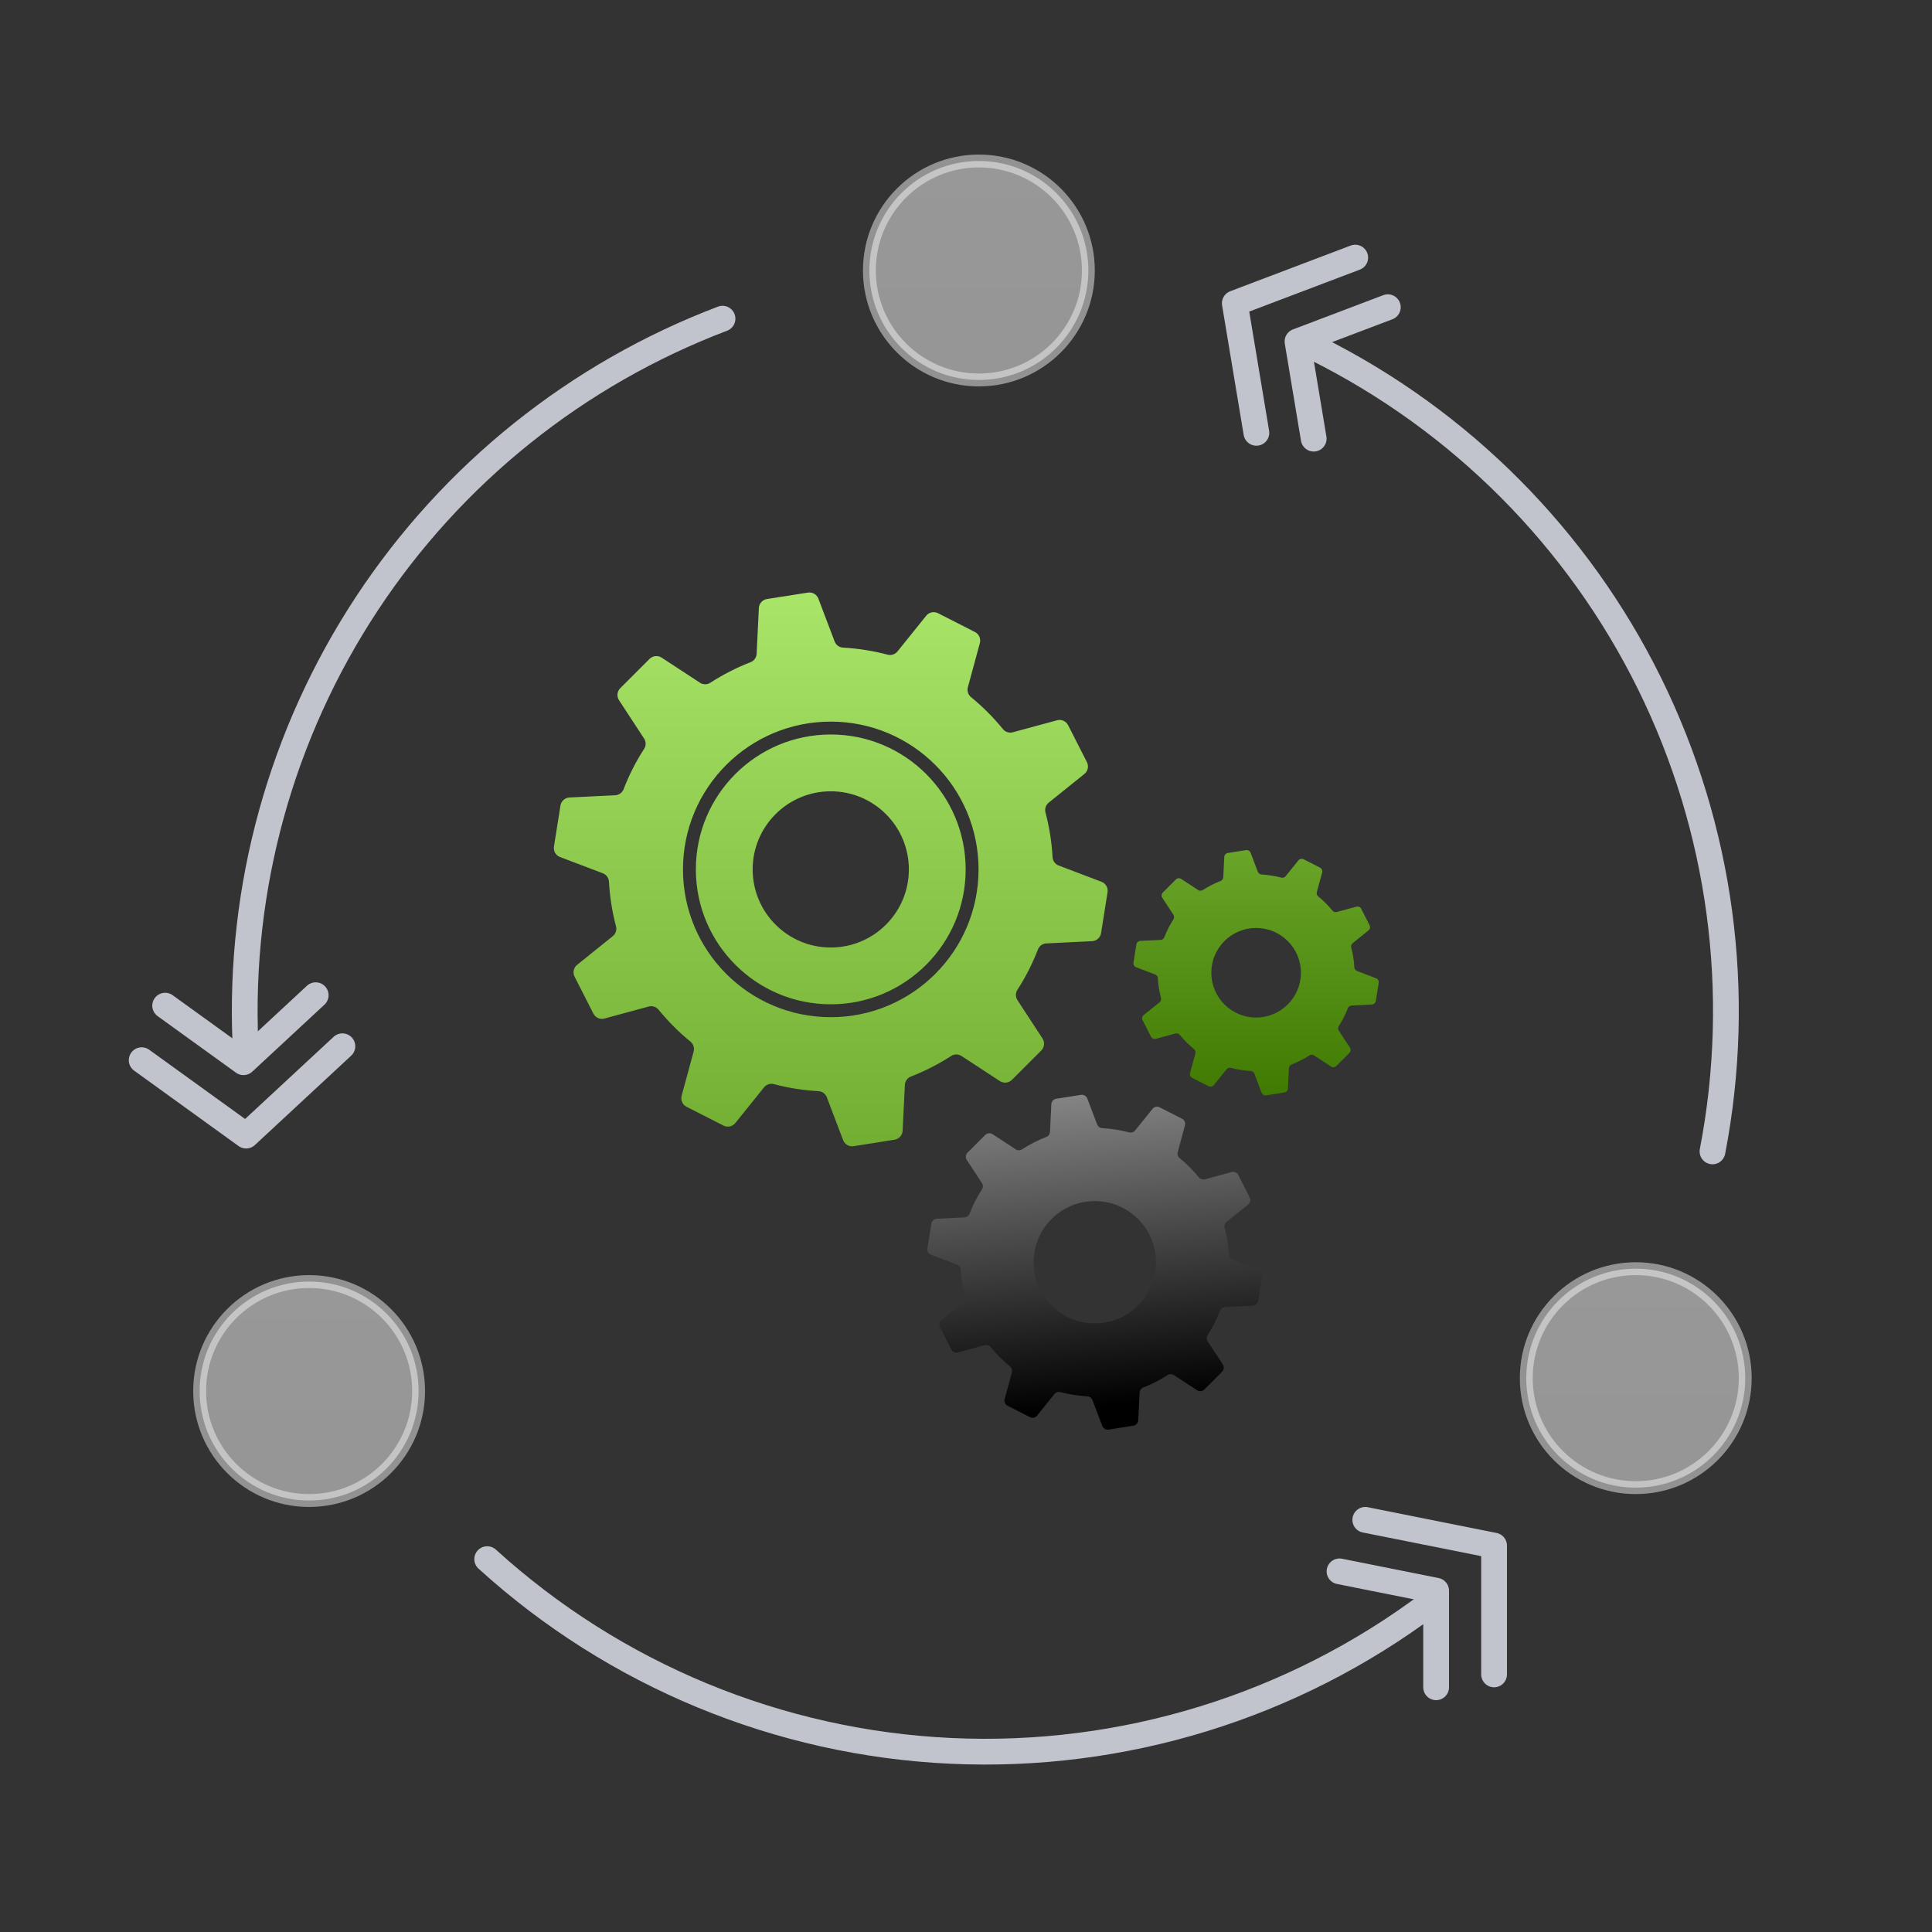<svg width="150" height="150" viewBox="0 0 150 150" fill="none" xmlns="http://www.w3.org/2000/svg">
<rect x="0" y="0" width="150" height="150" fill="#333333" stroke="none"/>
<circle opacity="0.5" cx="24" cy="108" r="8.5" fill="url(#paint0_linear_35923_13644)" stroke="#F2F2F2"/>
<circle opacity="0.5" cx="127" cy="107" r="8.5" fill="url(#paint1_linear_35923_13644)" stroke="#F2F2F2"/>
<circle opacity="0.5" cx="76" cy="21" r="8.5" fill="url(#paint2_linear_35923_13644)" stroke="#F2F2F2"/>
<path d="M56.096 24.742C44.792 29.032 35.128 36.777 28.478 46.874C21.828 56.972 18.531 68.909 19.054 80.989" stroke="#C1C4CC" stroke-width="2" stroke-linecap="round"/>
<path d="M37.826 121.051C47.724 130.047 60.448 135.311 73.808 135.937C87.168 136.563 100.329 132.512 111.024 124.482" stroke="#C1C4CC" stroke-width="2" stroke-linecap="round"/>
<path d="M132.958 89.395C135.336 77.071 133.617 64.308 128.063 53.053C122.509 41.799 113.424 32.67 102.197 27.061" stroke="#C1C4CC" stroke-width="2" stroke-linecap="round"/>
<path d="M111.5 131V123.5L104 122" stroke="#C1C4CC" stroke-width="2" stroke-linecap="round" stroke-linejoin="round"/>
<path d="M116 130V120L106 118" stroke="#C1C4CC" stroke-width="2" stroke-linecap="round" stroke-linejoin="round"/>
<path d="M12.823 78.08L18.904 82.471L24.511 77.268" stroke="#C1C4CC" stroke-width="2" stroke-linecap="round" stroke-linejoin="round"/>
<path d="M11 82.314L19.108 88.168L26.583 81.231" stroke="#C1C4CC" stroke-width="2" stroke-linecap="round" stroke-linejoin="round"/>
<path d="M107.751 23.852L100.738 26.512L101.995 34.057" stroke="#C1C4CC" stroke-width="2" stroke-linecap="round" stroke-linejoin="round"/>
<path d="M105.22 20L95.87 23.546L97.546 33.605" stroke="#C1C4CC" stroke-width="2" stroke-linecap="round" stroke-linejoin="round"/>
<path fill-rule="evenodd" clip-rule="evenodd" d="M95.702 97.819L97.709 98.581C97.908 98.656 98.027 98.861 97.995 99.066L97.69 100.99C97.657 101.201 97.48 101.359 97.267 101.37L95.122 101.475C94.947 101.483 94.79 101.592 94.726 101.757C94.468 102.429 94.143 103.063 93.762 103.653C93.665 103.802 93.669 103.992 93.765 104.14L94.941 105.936C95.057 106.116 95.033 106.351 94.882 106.502L93.505 107.879C93.354 108.03 93.117 108.055 92.939 107.938L91.141 106.761C90.994 106.665 90.803 106.662 90.654 106.758C90.06 107.143 89.425 107.467 88.76 107.725C88.597 107.789 88.487 107.945 88.479 108.121L88.374 110.266C88.364 110.48 88.206 110.656 87.995 110.689L86.071 110.995C85.861 111.028 85.656 110.909 85.58 110.709L84.817 108.701C84.755 108.537 84.602 108.421 84.426 108.412C84.075 108.392 83.722 108.355 83.367 108.299C83.013 108.243 82.665 108.169 82.326 108.08C82.156 108.035 81.976 108.097 81.865 108.234L80.519 109.908C80.386 110.074 80.154 110.124 79.964 110.027L78.229 109.144C78.04 109.047 77.944 108.83 78 108.624L78.563 106.551C78.609 106.382 78.553 106.199 78.416 106.088C77.865 105.638 77.361 105.133 76.915 104.584C76.803 104.447 76.62 104.392 76.451 104.438L74.376 105.001C74.17 105.058 73.954 104.961 73.857 104.771L72.974 103.036C72.877 102.846 72.927 102.614 73.093 102.481L74.765 101.135C74.903 101.024 74.964 100.844 74.919 100.673C74.739 99.995 74.626 99.291 74.587 98.573C74.577 98.397 74.463 98.244 74.298 98.181L72.29 97.419C72.091 97.344 71.972 97.139 72.005 96.928L72.311 95.004C72.344 94.793 72.52 94.635 72.733 94.624L74.878 94.52C75.054 94.511 75.21 94.402 75.274 94.237C75.532 93.565 75.857 92.931 76.239 92.341C76.335 92.193 76.332 92.002 76.235 91.854L75.06 90.058C74.943 89.879 74.968 89.643 75.118 89.492L76.494 88.117C76.645 87.966 76.882 87.942 77.06 88.058L78.858 89.235C79.005 89.332 79.196 89.334 79.345 89.239C79.939 88.853 80.574 88.529 81.239 88.272C81.402 88.208 81.512 88.051 81.52 87.876L81.625 85.73C81.636 85.517 81.793 85.34 82.004 85.307L83.928 85.005C84.139 84.972 84.344 85.091 84.419 85.291L85.182 87.299C85.245 87.463 85.398 87.579 85.573 87.588C85.924 87.608 86.278 87.645 86.632 87.701C86.987 87.757 87.334 87.831 87.673 87.92C87.843 87.965 88.023 87.903 88.134 87.766L89.48 86.092C89.613 85.926 89.845 85.876 90.035 85.973L91.77 86.856C91.96 86.953 92.055 87.17 92 87.376L91.437 89.448C91.391 89.618 91.446 89.801 91.583 89.912C92.134 90.362 92.637 90.867 93.084 91.416C93.196 91.553 93.379 91.608 93.549 91.562L95.623 90.999C95.829 90.942 96.046 91.039 96.142 91.229L97.025 92.964C97.122 93.154 97.073 93.386 96.906 93.519L95.234 94.865C95.096 94.975 95.035 95.156 95.08 95.327C95.26 96.005 95.373 96.709 95.412 97.427C95.422 97.603 95.537 97.756 95.702 97.819ZM85 102.747C87.622 102.747 89.747 100.622 89.747 98C89.747 95.378 87.622 93.253 85 93.253C82.378 93.253 80.253 95.378 80.253 98C80.253 100.622 82.378 102.747 85 102.747Z" fill="url(#paint3_linear_35923_13644)"/>
<path fill-rule="evenodd" clip-rule="evenodd" d="M105.364 75.391L106.834 75.949C106.98 76.004 107.067 76.155 107.044 76.305L106.82 77.714C106.796 77.869 106.667 77.985 106.51 77.992L104.939 78.069C104.811 78.075 104.696 78.156 104.649 78.276C104.46 78.768 104.222 79.233 103.943 79.665C103.872 79.774 103.874 79.914 103.945 80.022L104.806 81.338C104.892 81.469 104.874 81.642 104.763 81.752L103.754 82.761C103.644 82.872 103.471 82.89 103.34 82.805L102.023 81.942C101.915 81.871 101.775 81.87 101.666 81.94C101.23 82.222 100.765 82.459 100.279 82.648C100.159 82.695 100.078 82.81 100.072 82.938L99.996 84.51C99.988 84.666 99.872 84.796 99.718 84.82L98.309 85.043C98.154 85.068 98.004 84.981 97.949 84.835L97.39 83.363C97.344 83.243 97.232 83.158 97.103 83.151C96.846 83.137 96.587 83.11 96.328 83.069C96.068 83.028 95.813 82.974 95.565 82.908C95.44 82.875 95.308 82.921 95.227 83.021L94.241 84.248C94.144 84.369 93.974 84.406 93.835 84.335L92.564 83.688C92.425 83.617 92.355 83.458 92.395 83.307L92.808 81.788C92.841 81.664 92.801 81.531 92.701 81.449C92.297 81.12 91.928 80.749 91.6 80.347C91.519 80.247 91.385 80.206 91.261 80.24L89.741 80.653C89.59 80.694 89.431 80.623 89.361 80.484L88.713 79.213C88.642 79.074 88.679 78.904 88.8 78.806L90.026 77.821C90.127 77.74 90.172 77.607 90.139 77.482C90.007 76.985 89.924 76.47 89.895 75.943C89.888 75.815 89.804 75.702 89.683 75.657L88.213 75.098C88.067 75.043 87.98 74.893 88.004 74.738L88.228 73.329C88.252 73.174 88.381 73.059 88.537 73.051L90.109 72.974C90.237 72.968 90.352 72.888 90.398 72.767C90.588 72.275 90.826 71.811 91.105 71.378C91.176 71.269 91.173 71.129 91.103 71.022L90.242 69.705C90.156 69.574 90.174 69.401 90.285 69.291L91.293 68.284C91.403 68.173 91.576 68.155 91.707 68.24L93.024 69.103C93.132 69.174 93.272 69.175 93.381 69.105C93.817 68.823 94.282 68.586 94.768 68.397C94.888 68.35 94.968 68.235 94.975 68.107L95.051 66.535C95.059 66.379 95.175 66.249 95.329 66.225L96.738 66.004C96.893 65.98 97.043 66.067 97.098 66.213L97.657 67.685C97.703 67.805 97.815 67.889 97.944 67.896C98.201 67.911 98.46 67.938 98.719 67.979C98.979 68.019 99.234 68.074 99.482 68.139C99.606 68.172 99.739 68.126 99.82 68.026L100.806 66.8C100.903 66.678 101.073 66.642 101.212 66.713L102.483 67.36C102.622 67.431 102.692 67.59 102.652 67.741L102.239 69.259C102.206 69.383 102.246 69.517 102.346 69.598C102.75 69.928 103.118 70.298 103.446 70.7C103.528 70.801 103.662 70.841 103.786 70.808L105.306 70.395C105.457 70.353 105.616 70.424 105.686 70.563L106.334 71.835C106.404 71.974 106.368 72.144 106.246 72.241L105.021 73.227C104.92 73.308 104.875 73.44 104.908 73.565C105.04 74.062 105.123 74.578 105.151 75.104C105.159 75.233 105.243 75.345 105.364 75.391ZM97.524 79.002C99.444 79.002 101.002 77.445 101.002 75.524C101.002 73.603 99.444 72.046 97.524 72.046C95.603 72.046 94.046 73.603 94.046 75.524C94.046 77.445 95.603 79.002 97.524 79.002Z" fill="url(#paint4_linear_35923_13644)"/>
<path fill-rule="evenodd" clip-rule="evenodd" d="M85.518 68.461L82.199 67.2C81.926 67.097 81.737 66.843 81.72 66.553C81.655 65.364 81.468 64.201 81.17 63.079C81.096 62.796 81.198 62.498 81.425 62.315L84.192 60.09C84.466 59.869 84.548 59.486 84.388 59.172L82.927 56.301C82.768 55.988 82.409 55.828 82.068 55.922L78.638 56.853C78.357 56.929 78.055 56.837 77.87 56.611C77.13 55.703 76.298 54.867 75.387 54.123C75.161 53.94 75.069 53.638 75.145 53.357L76.076 49.93C76.168 49.589 76.01 49.23 75.696 49.07L72.827 47.609C72.513 47.449 72.13 47.531 71.909 47.806L69.683 50.575C69.5 50.801 69.202 50.904 68.921 50.83C68.36 50.682 67.786 50.559 67.199 50.467C66.613 50.374 66.028 50.313 65.448 50.28C65.158 50.265 64.904 50.074 64.801 49.803L63.539 46.481C63.414 46.151 63.075 45.955 62.727 46.009L59.546 46.508C59.197 46.562 58.936 46.855 58.918 47.207L58.745 50.756C58.731 51.046 58.55 51.305 58.279 51.41C57.181 51.837 56.131 52.373 55.147 53.01C54.901 53.168 54.586 53.164 54.343 53.005L51.368 51.058C51.074 50.865 50.682 50.906 50.433 51.155L48.158 53.429C47.908 53.679 47.867 54.068 48.06 54.365L50.004 57.336C50.164 57.58 50.17 57.895 50.01 58.141C49.379 59.117 48.841 60.166 48.415 61.276C48.309 61.549 48.05 61.73 47.76 61.744L44.213 61.917C43.86 61.935 43.568 62.196 43.514 62.545L43.009 65.727C42.955 66.076 43.151 66.415 43.48 66.539L46.8 67.8C47.073 67.903 47.261 68.157 47.279 68.447C47.343 69.636 47.53 70.799 47.828 71.921C47.902 72.204 47.801 72.502 47.573 72.685L44.807 74.91C44.532 75.131 44.451 75.514 44.61 75.828L46.071 78.698C46.231 79.012 46.59 79.172 46.93 79.079L50.361 78.147C50.641 78.071 50.943 78.163 51.128 78.389C51.867 79.297 52.7 80.133 53.612 80.877C53.838 81.06 53.929 81.362 53.853 81.643L52.922 85.07C52.831 85.411 52.989 85.77 53.302 85.93L56.172 87.391C56.485 87.551 56.869 87.469 57.089 87.194L59.316 84.425C59.499 84.199 59.797 84.096 60.077 84.17C60.638 84.318 61.213 84.441 61.799 84.533C62.386 84.626 62.97 84.686 63.551 84.72C63.841 84.735 64.094 84.926 64.197 85.197L65.46 88.519C65.584 88.849 65.923 89.046 66.272 88.991L69.453 88.486C69.802 88.432 70.063 88.139 70.08 87.787L70.254 84.238C70.267 83.948 70.448 83.689 70.719 83.584C71.818 83.157 72.868 82.621 73.852 81.984C74.097 81.826 74.413 81.83 74.656 81.99L77.631 83.936C77.925 84.129 78.316 84.088 78.566 83.839L80.843 81.561C81.092 81.312 81.133 80.922 80.94 80.626L78.996 77.654C78.837 77.41 78.831 77.095 78.99 76.849C79.622 75.873 80.159 74.825 80.586 73.714C80.691 73.441 80.95 73.26 81.24 73.246L84.788 73.073C85.14 73.055 85.433 72.794 85.487 72.445L85.992 69.263C86.044 68.924 85.847 68.585 85.518 68.461ZM70.564 67.5C70.564 70.849 67.849 73.564 64.5 73.564C61.151 73.564 58.436 70.849 58.436 67.5C58.436 64.151 61.151 61.436 64.5 61.436C67.849 61.436 70.564 64.151 70.564 67.5ZM64.5 78.974C70.837 78.974 75.974 73.837 75.974 67.5C75.974 61.163 70.837 56.026 64.5 56.026C58.163 56.026 53.026 61.163 53.026 67.5C53.026 73.837 58.163 78.974 64.5 78.974ZM74.974 67.5C74.974 73.285 70.285 77.974 64.5 77.974C58.715 77.974 54.026 73.285 54.026 67.5C54.026 61.715 58.715 57.026 64.5 57.026C70.285 57.026 74.974 61.715 74.974 67.5Z" fill="url(#paint5_linear_35923_13644)"/>
<defs>
<linearGradient id="paint0_linear_35923_13644" x1="26.52" y1="99" x2="26.52" y2="123" gradientUnits="userSpaceOnUse">
<stop stop-color="#FFFEFE"/>
<stop offset="1" stop-color="#F7F7F7"/>
</linearGradient>
<linearGradient id="paint1_linear_35923_13644" x1="129.52" y1="98" x2="129.52" y2="122" gradientUnits="userSpaceOnUse">
<stop stop-color="#FFFEFE"/>
<stop offset="1" stop-color="#F7F7F7"/>
</linearGradient>
<linearGradient id="paint2_linear_35923_13644" x1="78.52" y1="12" x2="78.52" y2="36" gradientUnits="userSpaceOnUse">
<stop stop-color="#FFFEFE"/>
<stop offset="1" stop-color="#F7F7F7"/>
</linearGradient>
<linearGradient id="paint3_linear_35923_13644" x1="83.115" y1="109.481" x2="79.919" y2="77.271" gradientUnits="userSpaceOnUse">
<stop/>
<stop offset="1" stop-color="#B0B0B0"/>
</linearGradient>
<linearGradient id="paint4_linear_35923_13644" x1="105.367" y1="85.847" x2="105.367" y2="63.122" gradientUnits="userSpaceOnUse">
<stop stop-color="#3E7800"/>
<stop offset="1" stop-color="#70AC30"/>
</linearGradient>
<linearGradient id="paint5_linear_35923_13644" x1="82.206" y1="90.805" x2="82.206" y2="39.503" gradientUnits="userSpaceOnUse">
<stop stop-color="#70AC30"/>
<stop offset="1" stop-color="#B0ED70"/>
</linearGradient>
</defs>
</svg>
